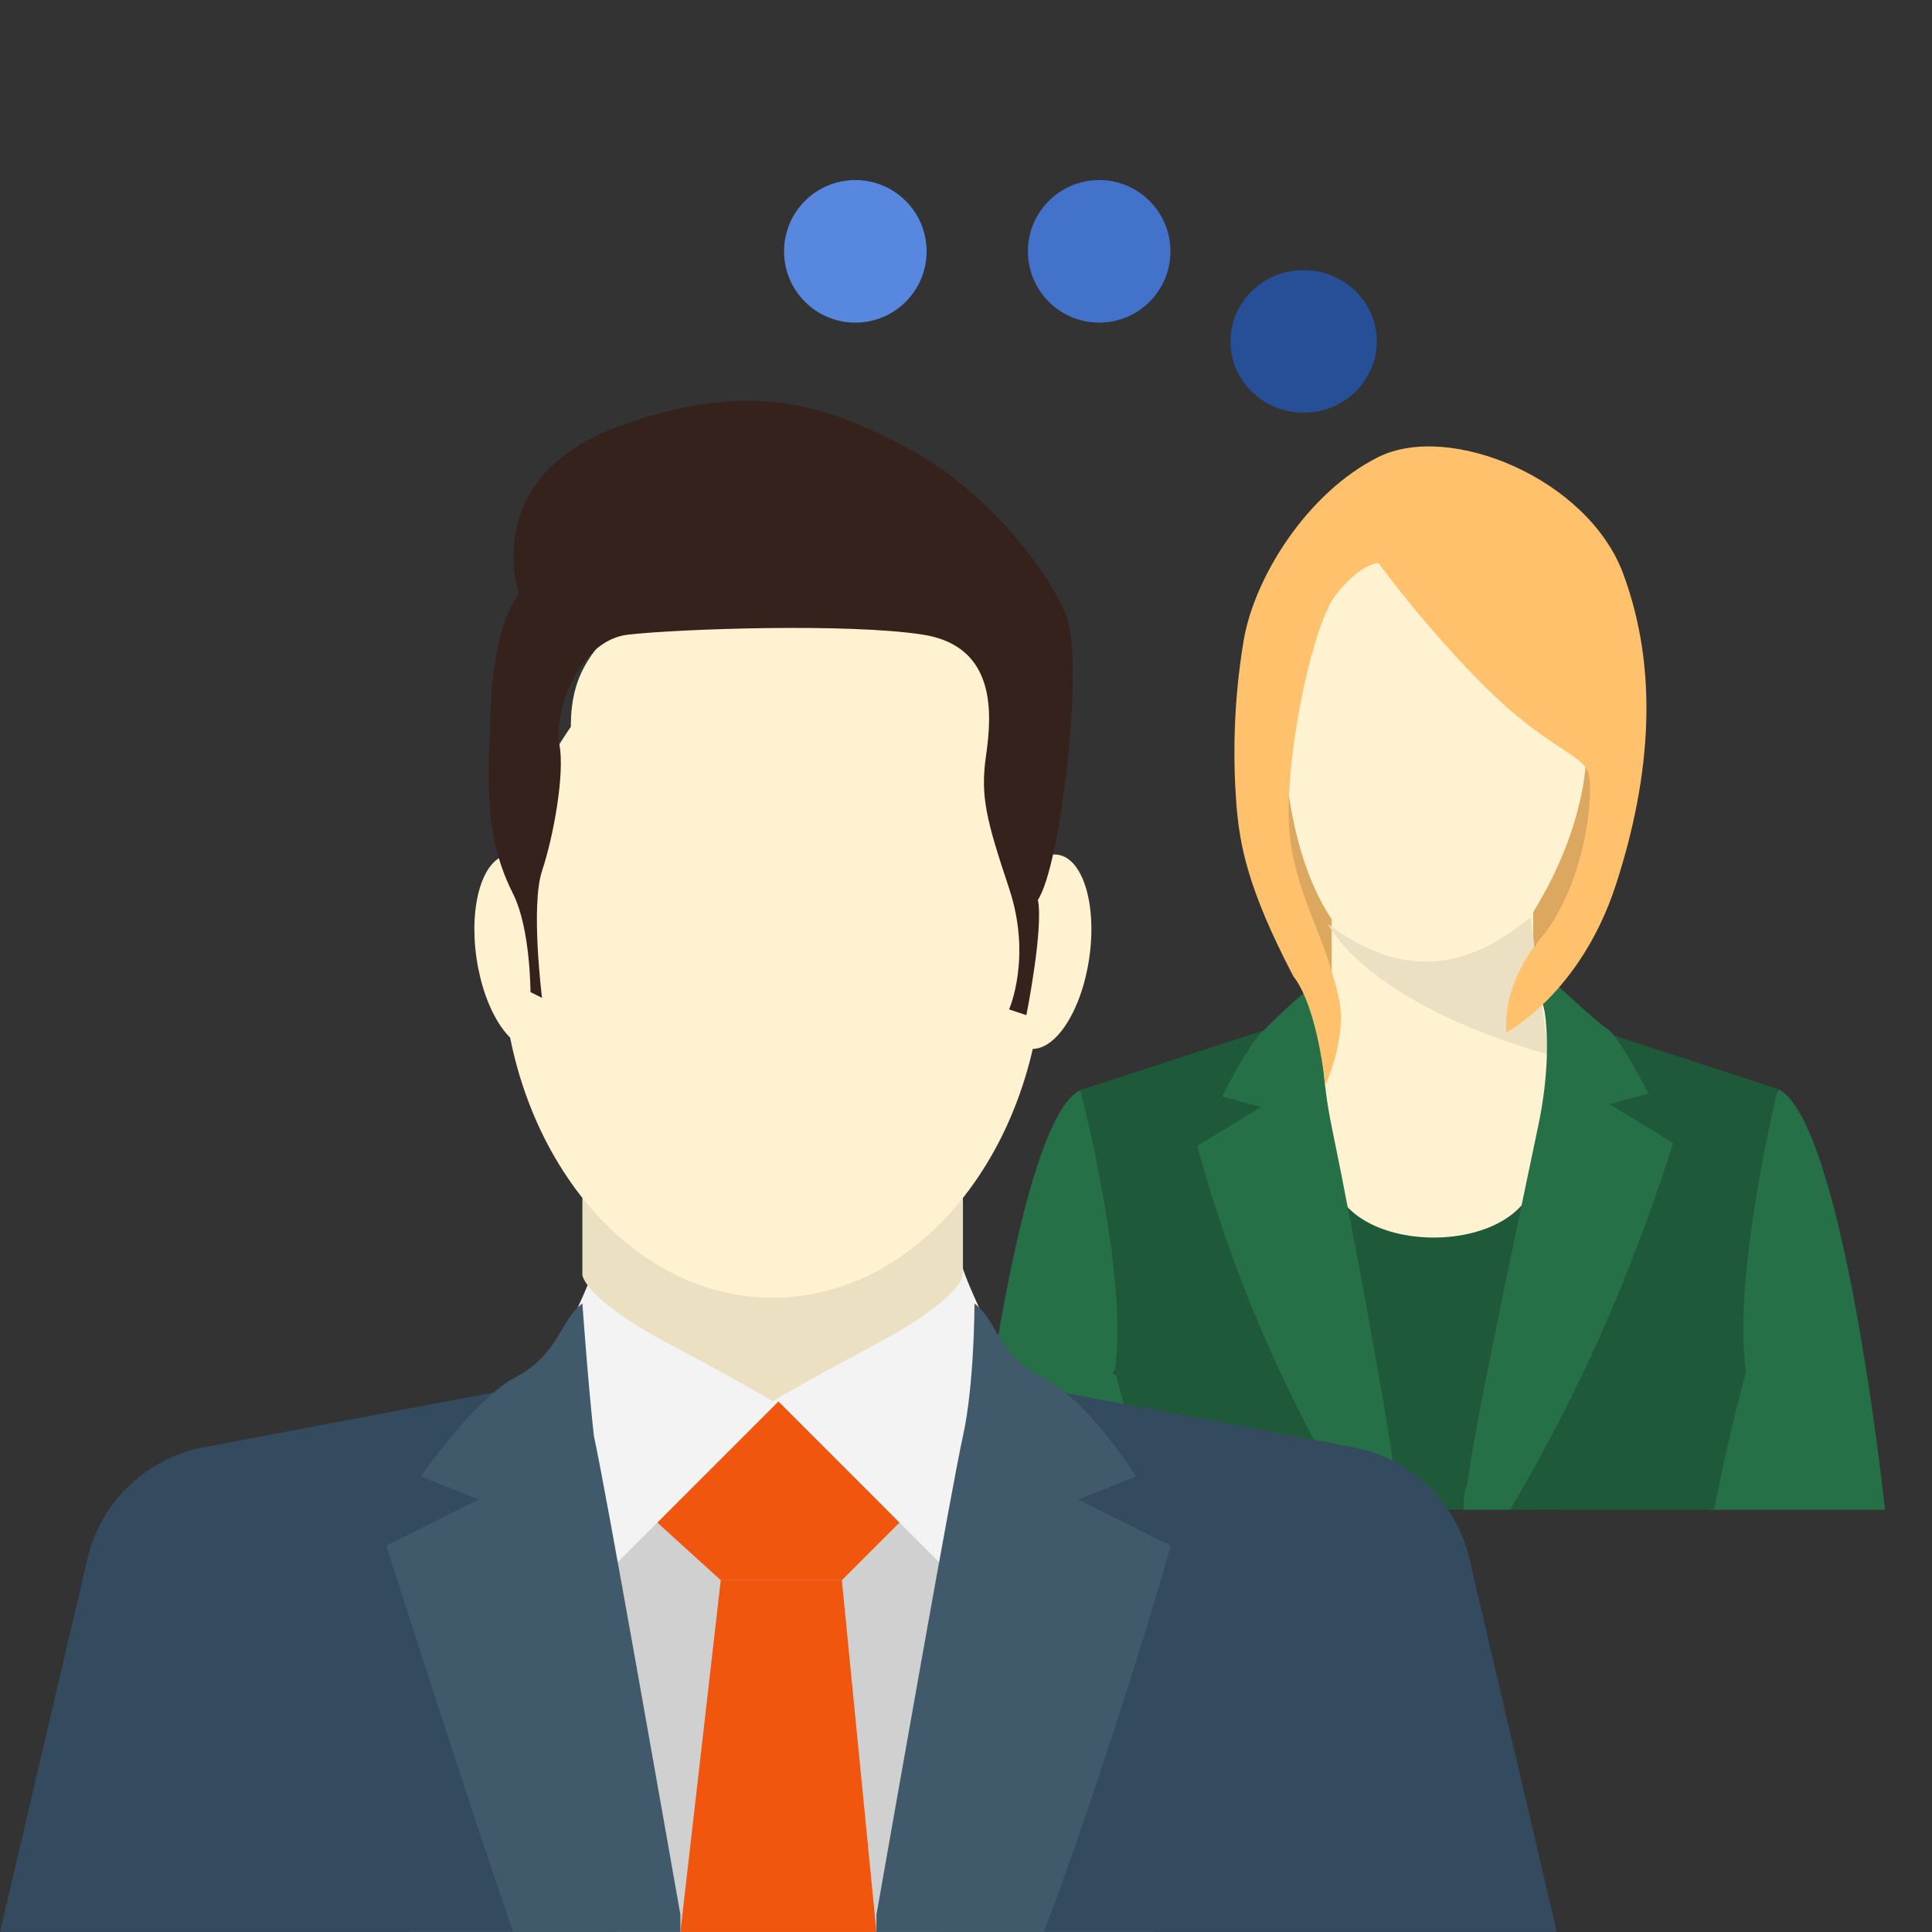 <svg width="515" height="515" viewBox="0 0 515 515" fill="none" xmlns="http://www.w3.org/2000/svg">
<rect x="0" y="0" width="515" height="515" fill="#333333" stroke="none"/>
<path d="M358.845 265.911C358.845 265.911 351.286 254.61 347.506 247.076C343.726 239.543 339.002 210.349 339.002 210.349L349.396 211.291C349.396 212.233 360.735 255.552 358.845 265.911Z" fill="#DCA75F"/>
<path d="M416.485 247.077L405.146 254.61L398.531 227.3L424.989 193.398C424.989 194.34 443.888 228.242 416.485 247.077Z" fill="#DCA75F"/>
<path d="M354.963 339.1C347.421 308.993 344.593 280.767 354.963 259.127V245.014C343.65 228.078 342.707 203.616 342.707 203.616L351.192 158.455C351.192 158.455 355.905 140.578 371.933 141.519C387.959 142.46 405.872 153.751 405.872 153.751L422.842 199.853C422.842 199.853 423.785 218.67 408.7 243.133V258.186C417.185 285.471 417.185 311.815 408.7 337.219H354.963V339.1Z" fill="#FFF2D1"/>
<path d="M351.018 402.408L354.796 310.108C353.852 336.48 410.521 336.48 409.577 310.108L413.354 402.408H351.018Z" fill="#1E5A3A"/>
<path d="M408.021 244.433L412.761 281.117C363.466 267.008 353.986 246.314 353.986 246.314C372.947 260.423 390.01 259.483 408.021 244.433Z" fill="#ECE0C2"/>
<path d="M306.793 402.408H259.591C264.311 360.121 274.696 297.161 287.913 290.583L317.178 362.001L296.409 365.761C298.297 365.76 304.905 380.795 306.793 402.408Z" fill="#267048"/>
<path d="M305.708 402.285C301.908 381.554 297.159 365.536 297.159 365.536C300.958 340.094 287.942 290.564 287.942 290.564L337.102 274.592L369.35 402.285H305.708Z" fill="#1E5A3A"/>
<path d="M372.073 395.868C372.073 397.751 372.073 400.576 373.019 402.46H360.734C342.78 372.326 328.607 340.307 319.158 305.463L336.167 295.104L325.773 292.279C325.773 292.279 332.387 279.095 336.167 275.328C339.946 271.561 351.394 260.113 355.174 260.113C355.174 260.113 349.395 273.445 355.065 300.755C360.734 328.064 371.128 384.567 372.073 395.868Z" fill="#267048"/>
<path d="M455.227 402.46C457.117 380.801 463.732 364.791 464.677 365.733L443.888 361.966L474.125 290.396C487.354 296.987 497.749 360.083 502.473 402.46H455.227Z" fill="#267048"/>
<path d="M465.424 365.659C465.424 365.659 460.709 382.62 456.937 402.408H393.763L427.707 275.2L473.91 290.277C473.91 290.277 461.652 340.218 465.424 365.659Z" fill="#1E5A3A"/>
<path d="M402.497 402.408H390.201C390.201 399.589 390.201 397.71 391.147 395.83C392.093 384.554 404.389 327.231 410.064 299.98C415.74 272.729 409.119 258.633 409.119 258.633C412.902 259.573 424.253 271.789 428.982 274.608C432.765 278.367 439.386 291.523 439.386 291.523L428.982 294.342L446.007 304.679C434.657 340.388 420.469 372.338 402.497 402.408Z" fill="#267048"/>
<path d="M367.434 150.069C367.434 150.069 379.725 167.015 395.797 183.019C411.868 199.023 421.323 200.906 423.213 205.613C425.104 209.379 423.213 234.798 410.923 249.86C405.25 256.45 401.468 264.923 401.468 273.396C401.468 274.338 401.468 275.279 401.468 275.279C401.468 275.279 421.322 264.923 430.776 235.739C440.231 206.554 442.121 178.311 432.667 152.893C423.212 127.474 386.341 112.411 367.434 121.826C348.526 131.24 334.345 153.834 331.508 170.78C328.672 187.726 328.672 202.789 329.618 215.027C330.563 225.382 332.454 236.679 344.745 260.215C351.363 268.688 353.253 289.4 353.253 289.4C353.253 289.4 358.926 277.161 357.035 266.806C353.253 248.918 345.69 239.505 343.8 222.559C341.909 204.672 349.472 167.015 356.09 158.542C362.707 150.069 367.434 150.069 367.434 150.069Z" fill="#FFC16C"/>
<path d="M109.13 514.99V419.695C109.13 393.565 130.648 372.046 156.779 372.046H259.761C285.89 372.046 307.409 393.564 307.409 419.695V514.99C307.408 514.99 109.13 514.99 109.13 514.99Z" fill="#D0D0D0"/>
<path d="M181.371 514.991L192.129 421.231H224.407L233.629 514.991H181.371Z" fill="#F0560E"/>
<path d="M192.129 421.231L175.222 405.861L207.5 372.046L239.778 405.861L224.407 421.231H192.129Z" fill="#F0560E"/>
<path d="M0 514.991L23.056 416.62C26.129 401.249 38.426 388.953 53.796 385.879L135.258 370.509L164.463 514.991H0Z" fill="#344A5E"/>
<path d="M158.315 338.231C158.315 338.231 158.315 344.379 181.371 356.675C204.427 368.971 209.038 372.046 209.038 372.046L162.927 418.157C162.927 418.157 144.482 372.046 144.482 370.509C142.945 370.509 155.24 347.453 158.315 338.231Z" fill="#F3F3F3"/>
<path d="M136.796 514.991C124.5 479.639 102.98 412.008 102.98 412.008L127.574 399.713L112.203 393.564C112.203 393.564 126.036 373.582 136.796 367.435C149.092 361.286 149.092 352.064 155.24 347.453C155.24 347.453 156.778 368.971 158.314 382.804C161.388 396.638 176.758 484.249 181.37 510.378C181.37 511.916 181.37 513.452 181.37 514.989C181.371 514.991 136.796 514.991 136.796 514.991Z" fill="#415A6B"/>
<path d="M250.537 514.991L279.741 370.509L361.204 385.879C376.575 388.953 388.871 401.25 391.944 416.62L415 514.991H250.537Z" fill="#344A5E"/>
<path d="M256.685 338.231C256.685 338.231 256.685 344.379 233.63 356.675C210.574 368.971 205.963 372.046 205.963 372.046L252.074 418.157C252.074 418.157 270.518 372.046 270.518 370.509C272.056 370.509 259.76 347.453 256.685 338.231Z" fill="#F3F3F3"/>
<path d="M278.204 514.991H233.631C233.631 513.453 233.631 511.917 233.631 510.38C238.242 484.25 253.613 396.639 256.686 382.806C259.76 368.972 259.76 347.454 259.76 347.454C265.909 352.065 265.909 361.288 278.204 367.436C290.5 373.585 302.798 393.566 302.798 393.566L287.427 399.714L312.02 412.01C312.018 413.546 292.038 479.639 278.204 514.991Z" fill="#415A6B"/>
<path d="M256.685 265.99V339.768C256.685 339.768 256.685 345.917 233.63 358.213C210.574 370.508 205.963 373.583 205.963 373.583C205.963 373.583 201.352 370.51 178.296 358.213C155.241 345.917 155.241 339.768 155.241 339.768V265.99H256.685Z" fill="#ECE0C2"/>
<path d="M152.167 193.75C152.167 186.065 153.704 179.917 158.315 173.768C162.926 167.619 167.538 164.546 173.686 161.472C179.835 159.935 185.982 159.935 190.593 158.398C201.353 156.861 213.649 156.861 224.409 159.936C224.409 159.936 224.408 159.936 225.946 159.936C233.631 156.862 241.317 153.787 250.539 153.787C259.761 153.787 267.446 158.398 272.057 167.621C276.668 175.305 276.668 182.992 276.668 190.676C275.131 198.361 273.595 206.047 270.52 212.194C275.131 224.49 278.204 238.324 278.204 253.694C278.204 304.417 245.927 345.917 205.964 345.917C166.002 345.917 133.724 304.417 133.724 253.694C133.722 230.639 141.407 209.119 152.167 193.75Z" fill="#FFF2D1"/>
<path d="M143.004 279.56C149.724 278.571 153.469 266.195 151.369 251.917C149.269 237.638 142.12 226.864 135.4 227.852C128.681 228.841 124.936 241.217 127.035 255.495C129.135 269.774 136.285 280.548 143.004 279.56Z" fill="#FFF2D1"/>
<path d="M281.974 227.834C275.255 226.845 268.105 237.619 266.005 251.898C263.906 266.177 267.651 278.553 274.37 279.541C281.09 280.529 288.239 269.755 290.339 255.476C292.439 241.198 288.694 228.822 281.974 227.834Z" fill="#FFF2D1"/>
<path d="M273.593 270.601L268.982 269.064C268.982 269.064 275.131 255.231 268.982 236.786C262.833 218.342 261.297 212.193 262.833 201.435C264.371 190.675 265.907 172.23 245.926 169.157C225.944 166.083 181.371 167.619 167.537 169.157C153.704 170.694 147.555 190.675 149.093 198.361C150.63 206.047 147.555 222.954 144.482 232.176C141.408 241.399 144.482 265.992 144.482 265.992L141.408 264.454C141.408 264.454 141.408 247.547 136.797 238.325C132.186 229.103 129.112 218.343 130.648 195.288C130.648 166.083 138.333 158.399 138.333 158.399C138.333 158.399 127.573 127.658 164.462 113.825C201.351 99.992 222.869 109.214 242.851 119.974C262.833 130.733 279.74 152.251 284.351 164.547C288.962 176.843 282.814 230.64 276.667 239.863C278.204 247.546 273.593 270.601 273.593 270.601Z" fill="#36221C"/>
<path d="M228 86C238.493 86 247 77.493 247 67C247 56.507 238.493 48 228 48C217.507 48 209 56.507 209 67C209 77.493 217.507 86 228 86Z" fill="#5787DF"/>
<path d="M293 86C303.493 86 312 77.493 312 67C312 56.507 303.493 48 293 48C282.507 48 274 56.507 274 67C274 77.493 282.507 86 293 86Z" fill="#4272CA"/>
<path d="M347.5 110C358.27 110 367 101.493 367 91C367 80.507 358.27 72 347.5 72C336.73 72 328 80.507 328 91C328 101.493 336.73 110 347.5 110Z" fill="#274F98"/>
</svg>

